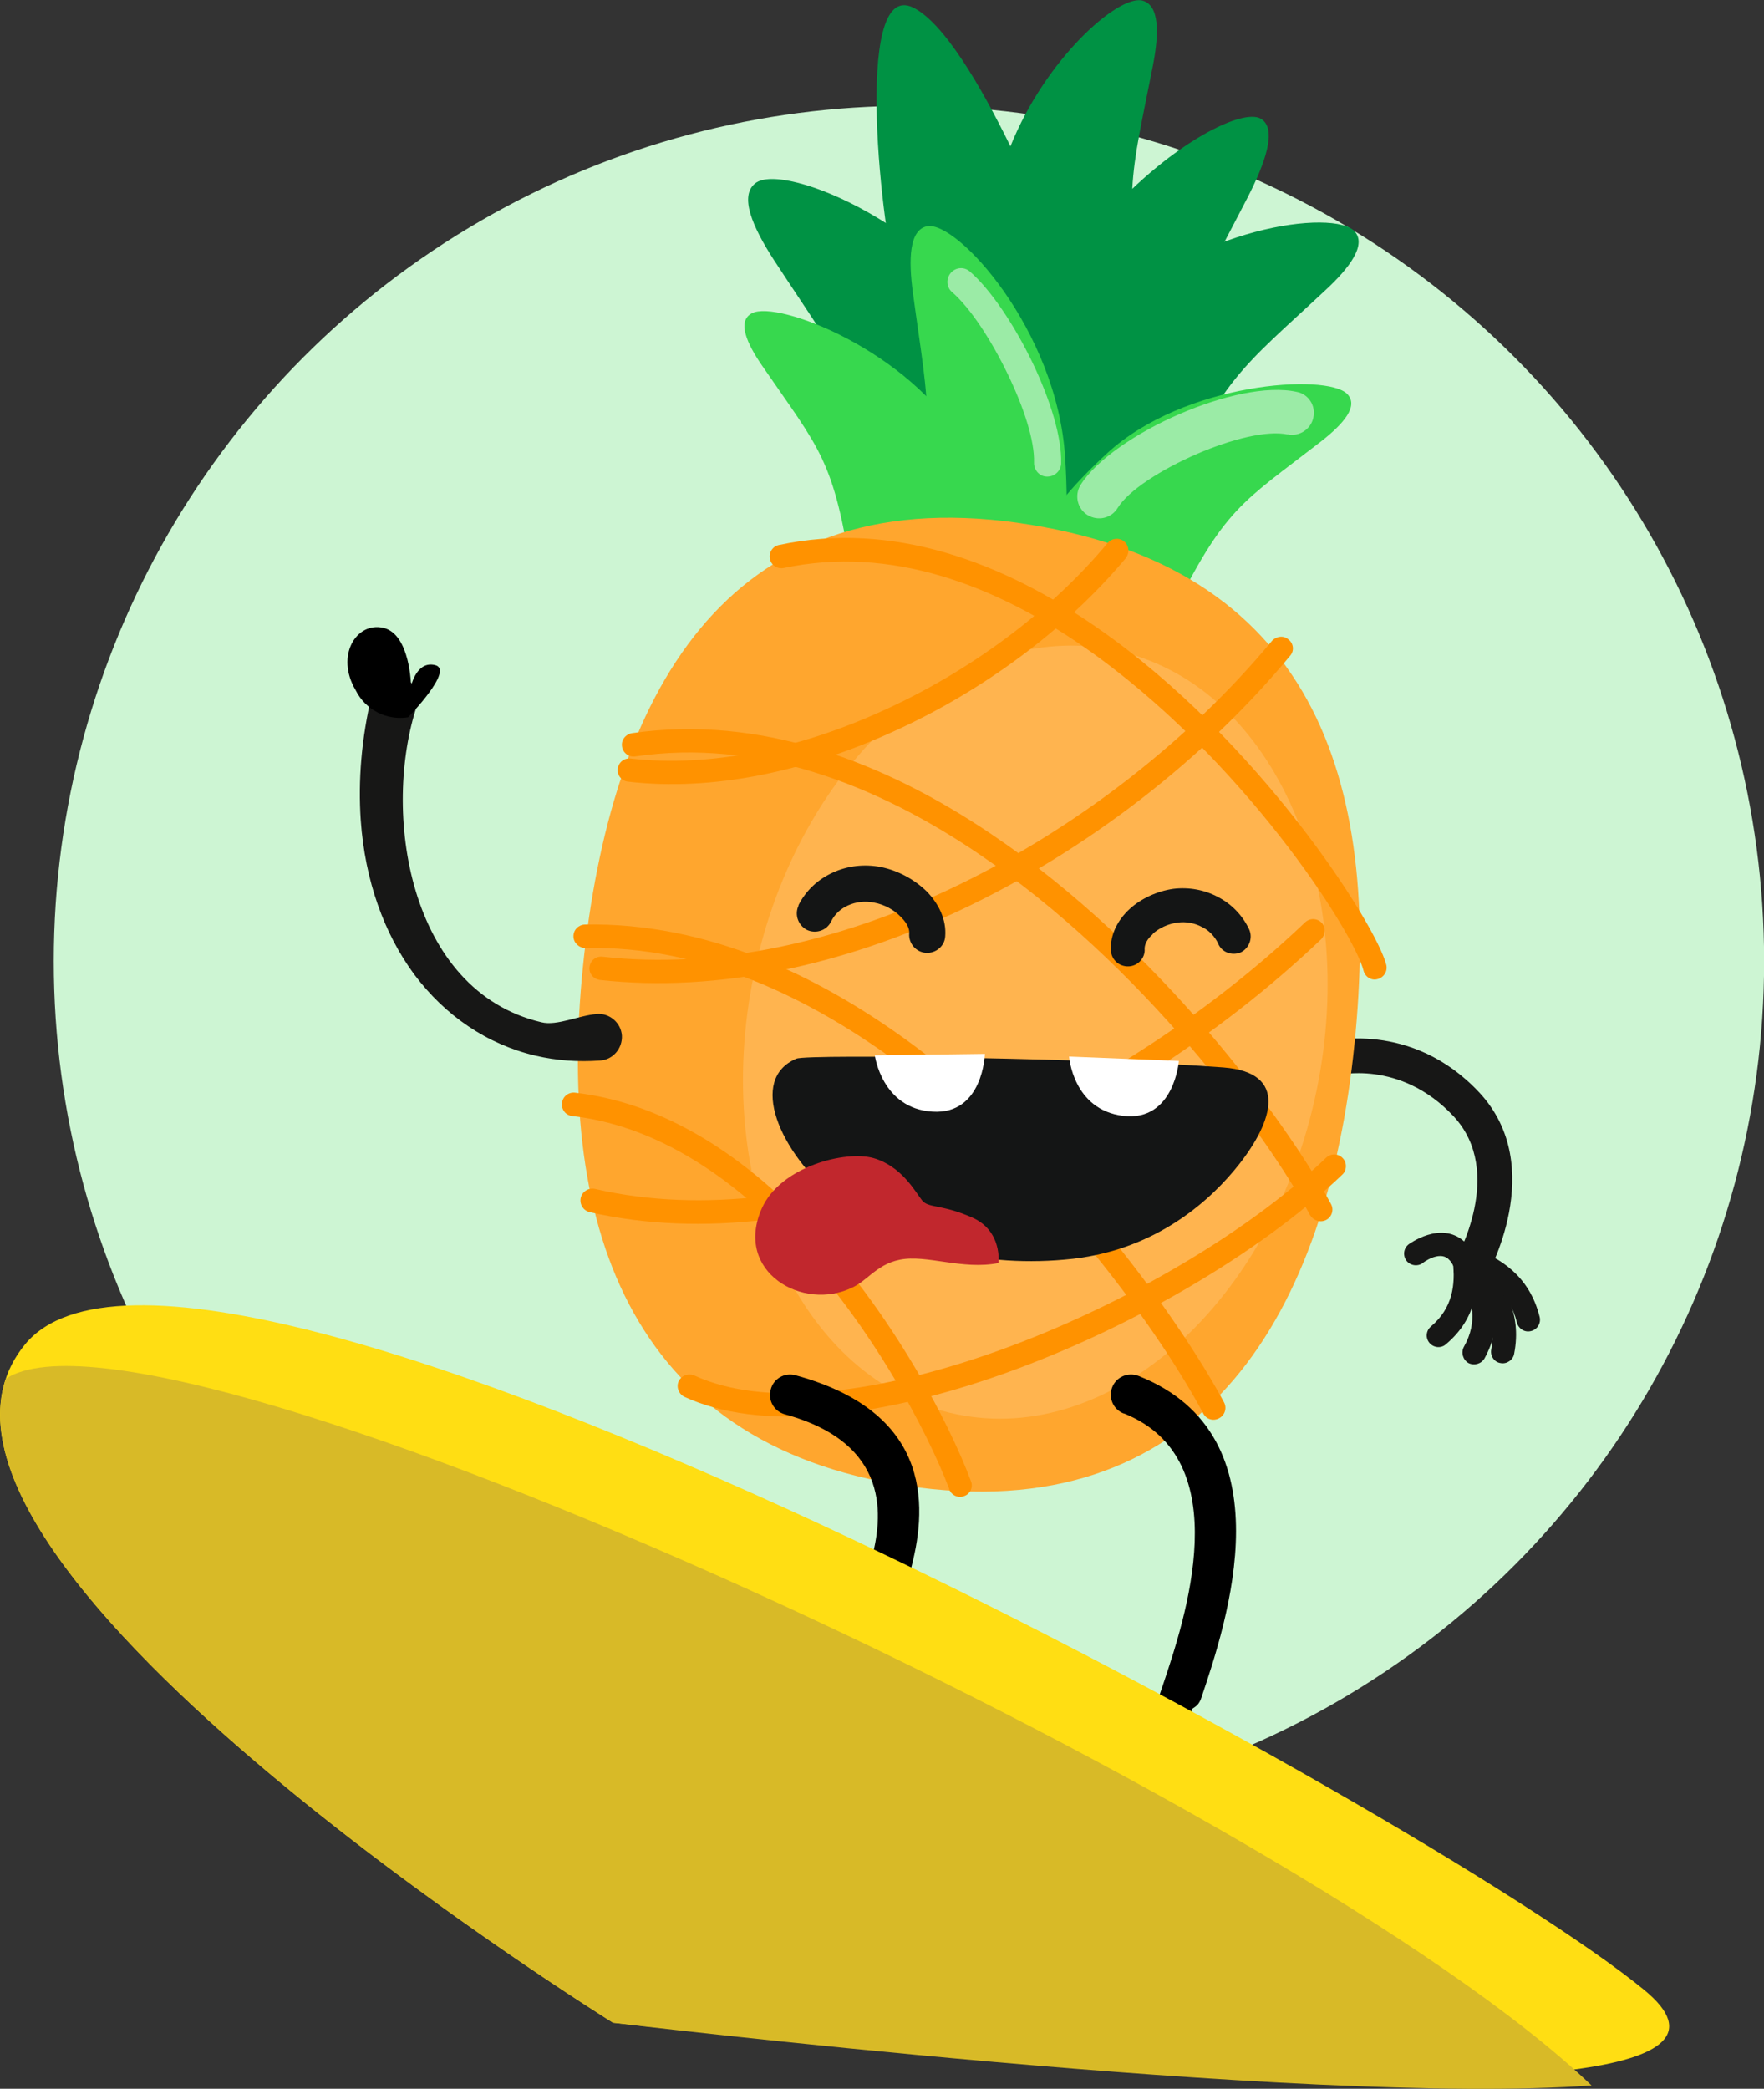 <?xml version="1.0" encoding="UTF-8"?>
<svg id="Ebene_2" data-name="Ebene 2" xmlns="http://www.w3.org/2000/svg" viewBox="0 0 132.86 157.29">
  <rect x="0" y="0" width="132.86" height="157.29" fill="#333333" stroke="none"/>
  <defs>
    <style>
      .cls-1 {
        fill: #d8ba27;
      }

      .cls-1, .cls-2, .cls-3, .cls-4, .cls-5, .cls-6, .cls-7, .cls-8, .cls-9, .cls-10, .cls-11, .cls-12, .cls-13, .cls-14, .cls-15, .cls-16 {
        stroke-width: 0px;
      }

      .cls-1, .cls-2, .cls-3, .cls-4, .cls-6, .cls-8, .cls-10, .cls-12, .cls-13, .cls-14, .cls-16 {
        fill-rule: evenodd;
      }

      .cls-2 {
        fill: #37d84e;
      }

      .cls-3 {
        fill: #009244;
      }

      .cls-4 {
        fill: #ffde13;
      }

      .cls-5 {
        fill: #cdf5d3;
      }

      .cls-6 {
        fill: #ffb44f;
      }

      .cls-7 {
        fill: #ff9200;
      }

      .cls-8 {
        fill: #ffa62e;
      }

      .cls-9, .cls-16 {
        fill: #000;
      }

      .cls-10 {
        fill: #c1272d;
      }

      .cls-11, .cls-12 {
        fill: #141515;
      }

      .cls-13 {
        fill: #9beba6;
      }

      .cls-14 {
        fill: #fff;
      }

      .cls-15 {
        fill: #171716;
      }
    </style>
  </defs>
  <g id="Ebene_1-2" data-name="Ebene 1">
    <g>
      <circle id="Ellipse_8-2" data-name="Ellipse 8-2" class="cls-5" cx="68.46" cy="72.38" r="64.41"/>
      <g>
        <g>
          <path class="cls-15" d="M100.63,80.99c-.72.2-1.43-.23-1.62-.95-.18-.68.25-1.43.95-1.6.02,0,6.3-1.68,11.45,3.82,5.27,5.64.54,13.87.53,13.9-.37.63-1.18.85-1.8.5-.65-.36-.85-1.18-.5-1.81.01-.02,3.77-6.56-.15-10.78-4.06-4.35-8.85-3.09-8.85-3.09h0Z"/>
          <path class="cls-15" d="M107.17,95.1c-.39.3-.96.21-1.25-.18-.28-.4-.2-.94.19-1.23.02,0,2.36-1.77,4.14-.23,1.65,1.44,1.03,3.82,1.03,3.82-.12.47-.59.78-1.07.64-.47-.12-.78-.59-.66-1.06.02,0,.35-1.34-.48-2.07-.7-.61-1.91.3-1.9.31h0Z"/>
          <path class="cls-15" d="M110.15,96.36c-.21-.44-.05-.96.4-1.18.43-.23.96-.05,1.17.39.45.88.81,1.89.91,3.02.11,1.15-.1,2.39-.82,3.7-.24.41-.77.57-1.21.35-.41-.24-.58-.78-.35-1.21.55-.96.7-1.87.63-2.68-.08-.85-.38-1.66-.73-2.37h0Z"/>
          <path class="cls-15" d="M110.48,96.42c-.35-.36-.34-.92,0-1.24.35-.35.91-.35,1.26,0,.75.75,1.46,1.66,1.93,2.75.47,1.12.68,2.45.37,4.02-.08.46-.56.79-1.03.69-.48-.07-.79-.56-.69-1.03.22-1.18.06-2.17-.28-2.99-.36-.87-.94-1.59-1.56-2.2h0Z"/>
          <path class="cls-15" d="M110.38,95.67c-.45-.18-.68-.67-.52-1.14.17-.45.67-.68,1.12-.52,1.01.36,2.04.86,2.94,1.67.9.81,1.65,1.92,2.04,3.48.12.48-.17.95-.64,1.07-.48.13-.95-.17-1.07-.64-.29-1.17-.84-2-1.52-2.6-.71-.63-1.55-1.03-2.36-1.33h0Z"/>
          <path class="cls-15" d="M109.44,95.09c-.06-.48.29-.91.77-.95.5-.07.92.28.97.77.1,1.01.1,2.07-.19,3.15-.3,1.11-.94,2.2-2.08,3.16-.36.33-.93.28-1.25-.1-.31-.37-.26-.92.11-1.23.84-.71,1.29-1.5,1.52-2.31.23-.83.23-1.69.15-2.48h0Z"/>
          <path class="cls-3" d="M76.1,11.01c-2.2-4.49-5.02-9.33-7.34-10.45-4.61-2.2-2.24,17.67-1.2,20.6.52,1.53,3.81,1.01,6.84.16-.05,5,1.05,6.52,1.05,6.52l1.26-.28c-3.01,7.76-2.47,10.54-2.47,10.54l11.51.77c2.12-13.34,3.24-14.36,8.18-23.93,1.39-2.7,2.23-5.16,1.11-5.95-1.14-.86-5.51,1.18-9.76,5.23.14-2.65.73-5.07,1.56-9.31.47-2.43.49-4.54-.81-4.87-1.8-.44-7.28,4.36-9.93,10.99h0Z"/>
          <path class="cls-3" d="M68.1,42.32c-2.7-12.99-4-13.86-9.81-22.74-1.62-2.5-2.63-4.84-1.39-5.79,2.13-1.64,14.16,3.3,19.54,12.96,5.39,9.69,4.68,13.31,4.68,13.31l-13.02,2.25Z"/>
          <path class="cls-3" d="M87.56,38.28c4.6-9.99,5.83-10.42,12.27-16.43,1.83-1.69,3.08-3.39,2.22-4.4-1.48-1.78-12.41-.3-18.66,6.42-6.24,6.73-6.29,9.83-6.29,9.83l10.46,4.58Z"/>
          <path class="cls-2" d="M67.95,43.42c2.73-11.12,2.04-12.28.81-21.35-.35-2.56-.27-4.75,1.05-5.03,2.24-.48,9.79,7.81,10.41,17.36.61,9.53-1.3,12.09-1.3,12.09l-10.98-3.06Z"/>
          <path class="cls-2" d="M88.23,46.36c4.02-8.13,5.21-8.43,11.27-13.12,1.7-1.33,2.86-2.67,1.96-3.58-1.55-1.56-12.24-.87-18.05,4.45-5.82,5.34-5.71,7.9-5.71,7.9l10.53,4.35Z"/>
          <path class="cls-2" d="M64.17,43.52c-1.35-8.97-2.41-9.63-6.74-15.94-1.23-1.77-1.91-3.41-.8-3.99,1.95-1.03,11.93,2.89,15.85,9.74,3.93,6.83,3.04,9.26,3.04,9.26l-11.36.93Z"/>
          <path class="cls-8" d="M76.67,39.37c-22.22-3.13-30.71,13.3-32.76,33.37-2.06,20.04,3.83,36.57,25.33,39.28,21.5,2.72,30.73-13.29,32.77-33.34,2.06-20.06-3.12-36.15-25.35-39.31h0Z"/>
          <path class="cls-6" d="M83.95,48.95c-11.71-2.42-23.87,8.49-27.16,24.39-3.3,15.88,3.51,30.72,15.22,33.15,11.7,2.44,23.85-8.48,27.15-24.37,3.3-15.89-3.51-30.74-15.22-33.16h0Z"/>
          <path class="cls-7" d="M97.16,49.39c.33-.36.28-.93-.11-1.23-.36-.33-.92-.26-1.25.1-6.26,7.54-14.87,14.25-24.22,18.67-8.51,4.01-17.64,6.07-26.21,5.11-.49-.05-.91.29-.97.78-.06.48.29.9.77.97,8.94.99,18.39-1.14,27.17-5.26,9.59-4.52,18.41-11.41,24.82-19.14h0Z"/>
          <path class="cls-7" d="M101.09,88.46c.36-.33.37-.91.04-1.25-.33-.36-.89-.37-1.25-.03-6.11,5.85-16.07,11.6-25.77,14.91-8.43,2.87-16.6,3.89-21.81,1.49-.46-.2-.98,0-1.19.44-.19.44.01.96.45,1.17,5.65,2.6,14.32,1.57,23.13-1.43,9.92-3.38,20.12-9.3,26.4-15.3h0Z"/>
          <path class="cls-7" d="M99.5,70.73c.34-.34.37-.91.04-1.25-.34-.34-.89-.37-1.25-.02-7.31,6.97-17.14,13.43-27.44,17.28-8.8,3.3-17.92,4.67-26.03,2.79-.49-.11-.96.19-1.08.66-.11.49.19.96.65,1.08,8.51,1.96,17.97.53,27.07-2.86,10.53-3.94,20.58-10.56,28.04-17.68h0Z"/>
          <path class="cls-7" d="M84.78,42.03c.32-.38.26-.94-.1-1.25-.38-.32-.94-.26-1.25.1-4.29,5.16-10.38,9.69-17.03,12.68-6.19,2.81-12.85,4.24-18.9,3.56-.48-.06-.92.28-.97.77-.06.48.28.92.77.97,6.37.74,13.35-.77,19.82-3.7,6.88-3.08,13.2-7.79,17.67-13.13h0Z"/>
          <path class="cls-7" d="M102.7,73.1c.12.46.59.76,1.05.63.47-.12.78-.59.66-1.08-.77-3.03-9.58-16.94-21.77-25.38-7.12-4.94-15.4-8.07-23.98-6.23-.47.1-.77.57-.67,1.04.09.49.56.79,1.05.69,8.02-1.7,15.85,1.27,22.59,5.94,11.84,8.21,20.35,21.49,21.07,24.39h0Z"/>
          <path class="cls-7" d="M98.68,91.51c.24.41.78.58,1.21.35.43-.23.59-.76.36-1.19-3.44-6.35-13.05-19.4-25.53-27.82-8.11-5.49-17.44-9.04-27.13-7.64-.49.09-.82.53-.74,1.01.07.48.51.81,1,.74,9.17-1.35,18.1,2.07,25.88,7.35,12.21,8.25,21.61,21.01,24.95,27.21h0Z"/>
          <path class="cls-7" d="M90.62,106.43c.23.45.77.61,1.21.36.43-.23.59-.76.36-1.19-3.19-5.93-11.68-18.13-23.03-26.63-7.36-5.53-15.96-9.53-25.12-9.35-.47.02-.86.4-.85.9.01.48.42.86.9.87,8.7-.2,16.92,3.67,24.01,8.98,11.12,8.36,19.44,20.26,22.52,26.06h0Z"/>
          <path class="cls-7" d="M71.49,112.14c.16.45.67.7,1.12.52.47-.16.7-.67.52-1.12-1.62-4.38-6.33-13.54-13.35-20.47-4.57-4.51-10.13-8.06-16.48-8.79-.49-.05-.93.3-.97.79-.06.48.28.92.77.97,5.9.68,11.12,4.04,15.45,8.3,6.79,6.69,11.36,15.58,12.95,19.8h0Z"/>
          <path class="cls-13" d="M96.98,32.71c.88.19,1.76-.39,1.94-1.27.2-.88-.37-1.77-1.25-1.93-2.25-.5-5.68.31-8.81,1.66-3.25,1.4-6.31,3.47-7.48,5.36-.47.76-.24,1.79.54,2.26.78.47,1.79.24,2.26-.54.82-1.33,3.29-2.9,6-4.08,2.57-1.1,5.23-1.78,6.8-1.45h0Z"/>
          <path class="cls-13" d="M77.88,34.84c-.01.57.42,1.05.98,1.05.58.01,1.05-.44,1.06-1,.06-1.98-.84-4.83-2.13-7.53-1.36-2.84-3.18-5.57-4.75-6.92-.43-.37-1.06-.32-1.43.11-.37.43-.33,1.08.09,1.44,1.36,1.17,2.98,3.63,4.24,6.27,1.17,2.43,1.99,4.93,1.94,6.57h0Z"/>
          <path class="cls-12" d="M93.33,87.67c-2.03,2.58-6.07,6.38-12.52,7.12-6.69.75-13.32-.9-17.78-4.5-4.36-3.54-6.68-9.04-3.05-10.57.9-.38,23.93.02,32.16.66,4.95.38,3.71,4.08,1.19,7.29h0Z"/>
          <path class="cls-10" d="M75.2,95.12s.33-2.46-2.03-3.46c-2.33-1.01-3.26-.66-3.74-1.29-.51-.66-1.53-2.55-3.63-3.16-2.1-.6-7,.61-8.42,3.78-2.13,4.78,3.1,7.81,6.84,5.95.49-.23.92-.6,1.39-.98.57-.45,1.21-.91,2.16-1.1,2.01-.41,4.7.79,7.44.25h0Z"/>
          <path class="cls-14" d="M88.79,79.89s-.35,4.58-4.18,4.14c-3.8-.45-4.09-4.47-4.09-4.47l8.27.33Z"/>
          <path class="cls-14" d="M74.18,79.36s-.13,4.6-3.96,4.35c-3.81-.24-4.33-4.24-4.33-4.24l8.28-.11Z"/>
          <path class="cls-15" d="M44.94,76.35c.97-.07,1.83.66,1.9,1.63.05.97-.68,1.83-1.65,1.88-1.66.12-3.29,0-4.84-.36-3.67-.86-6.81-3.01-9.14-6.11-2.26-3.06-3.72-7.04-4.04-11.64-.2-2.94.04-6.12.85-9.51.22-.94,1.16-1.53,2.1-1.31.94.23,1.53,1.16,1.31,2.12-2.69,8-.72,21.56,9.35,23.93,1.17.29,2.82-.52,4.16-.62h0Z"/>
          <path id="Pfad_1027" data-name="Pfad 1027" class="cls-16" d="M30.74,54.01s3.47-3.55,2.05-3.92c-1.42-.37-1.83,1.58-1.83,1.58,0,0-.05-3.91-2.08-4.39-2.04-.48-3.64,2.09-2.09,4.7.73,1.47,2.34,2.3,3.97,2.03"/>
        </g>
        <path class="cls-11" d="M60.15,68.18c-.33.69-.04,1.49.62,1.84.67.32,1.5.05,1.82-.62.29-.59.75-.98,1.28-1.22.59-.27,1.29-.35,1.97-.21.77.14,1.51.55,2,1.07.42.41.68.86.64,1.25-.06.74.5,1.4,1.24,1.46s1.43-.49,1.47-1.24c.1-1.24-.47-2.44-1.4-3.39-.89-.87-2.12-1.56-3.44-1.83-1.24-.24-2.51-.1-3.63.42-1.09.5-2.01,1.32-2.59,2.47h0Z"/>
        <path class="cls-11" d="M91.75,71.06c.28.67,1.06.93,1.71.65.62-.31.91-1.06.63-1.71-.51-1.09-1.35-1.93-2.33-2.44-1.03-.56-2.23-.77-3.38-.63-1.22.17-2.44.73-3.3,1.52h0c-.91.84-1.47,1.94-1.41,3.11.03.72.64,1.24,1.34,1.21.7-.03,1.26-.64,1.2-1.34,0-.35.22-.75.61-1.08v-.03c.47-.43,1.16-.76,1.89-.85.62-.08,1.27.03,1.85.35.5.24.93.69,1.19,1.23h0Z"/>
        <path class="cls-9" d="M59.11,106.5c-.81-.22-1.29-1.06-1.06-1.87.21-.82,1.05-1.3,1.87-1.07,10.7,2.92,9.81,10.44,8.65,14.72-.16.58-.33,1.1-.46,1.52-.04.1-.19,0-.35-.1l-.18-.06.04.05c.49.68.33,1.64-.36,2.13-.68.49-1.64.33-2.13-.36-.52-.74-.29-1.47.07-2.58.12-.39.28-.87.42-1.4.88-3.2,1.52-8.78-6.51-10.98h0ZM67.76,119.7c-.17-.13-.33-.28-.18-.06l.18.06Z"/>
        <path class="cls-9" d="M84.63,106.44c-.79-.31-1.17-1.19-.86-1.98.31-.78,1.19-1.16,1.98-.85,11.38,4.51,6.63,18.6,4.72,24.27-.3.87-.88.65-.68,1.04.38.76.06,1.67-.69,2.05-.76.37-1.67.06-2.04-.69-.37-.73-.02-1.78.52-3.37,1.64-4.89,5.74-17.02-2.94-20.48h0Z"/>
      </g>
      <g id="Gruppe_825" data-name="Gruppe 825">
        <path id="Pfad_1082" data-name="Pfad 1082" class="cls-4" d="M46.18,152.32S-10.97,116.85,1.89,101.23c12.86-15.61,105.83,35.36,121.96,48.63,16.14,13.27-77.67,2.45-77.67,2.45"/>
        <path id="Pfad_1083" data-name="Pfad 1083" class="cls-1" d="M46.18,152.32S-5.18,120.44.44,103.82c11.67-7.61,97.28,32.02,119.43,53.22-21.66,1.58-73.69-4.72-73.69-4.72"/>
      </g>
    </g>
  </g>
</svg>